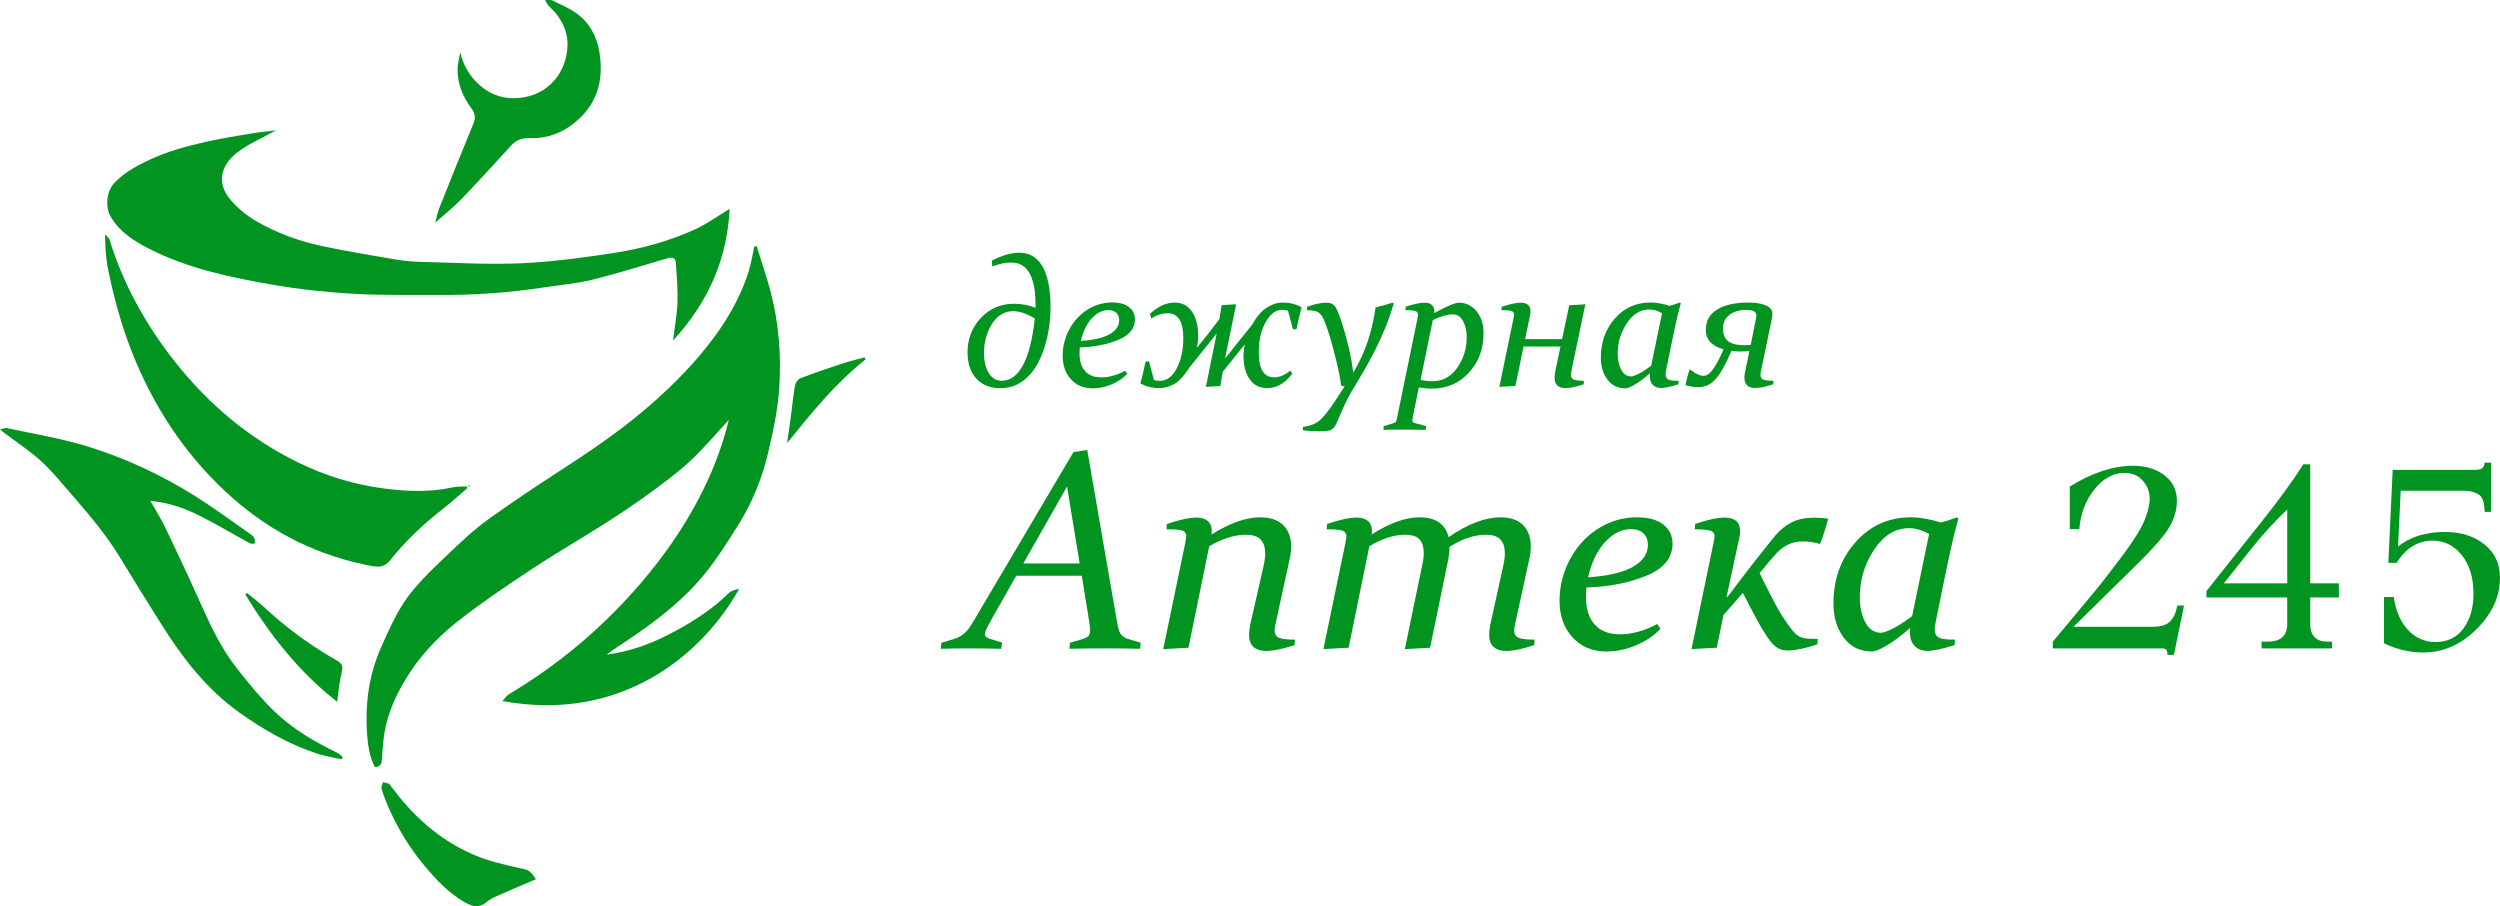 <?xml version="1.0" encoding="UTF-8"?>
<svg xmlns="http://www.w3.org/2000/svg" width="549" height="199" viewBox="0 0 549 199" fill="none">
  <g clip-path="url(#clip0_108_2)">
    <path d="M110.34 153.934C110.969 153.27 111.292 152.733 111.768 152.449C119.657 147.741 126.909 142.216 133.473 135.794C138.673 130.709 143.397 125.227 147.531 119.254C152.421 112.189 156.33 104.629 158.892 96.414C159.325 95.018 159.673 93.596 160.051 92.217C157.167 95.31 154.49 98.537 151.431 101.355C148.479 104.075 145.195 106.457 141.936 108.826C138.826 111.085 135.606 113.204 132.36 115.264C127.19 118.543 121.871 121.601 116.768 124.981C111.203 128.67 105.637 132.401 100.403 136.535C95.858 140.122 91.889 144.403 88.903 149.441C86.498 153.502 84.676 157.788 84.208 162.547C84.081 163.854 83.941 165.166 83.89 166.481C83.851 167.518 83.686 168.376 82.309 168.469C81.103 166.058 80.733 163.372 80.572 160.643C80.198 154.23 81.081 148.016 83.711 142.114C85.674 137.711 87.624 133.222 90.742 129.542C93.882 125.836 97.523 122.536 101.066 119.186C103.169 117.202 105.408 115.324 107.766 113.648C112.329 110.408 116.968 107.269 121.667 104.232C128.515 99.802 135.304 95.31 141.537 90.018C146.461 85.838 151.066 81.35 155.093 76.303C159.117 71.264 162.46 65.816 164.398 59.623C164.958 57.837 165.239 55.967 165.651 54.136C165.816 54.102 165.986 54.068 166.152 54.034C167.172 57.334 168.306 60.604 169.194 63.937C171.08 71.036 171.607 78.312 171.093 85.588C170.774 90.123 169.789 94.646 168.761 99.096C167.439 104.798 165.277 110.251 162.159 115.214C159.41 119.588 156.627 124.038 153.194 127.862C148.708 132.858 143.287 136.932 137.679 140.684C136.175 141.691 134.65 142.669 133.188 143.76C137.985 143.142 142.459 141.59 146.724 139.403C151.567 136.919 156.16 134.068 160.068 130.214C160.612 129.677 161.517 129.495 162.324 129.301C154.558 143.312 136.812 158.824 110.332 153.947L110.34 153.934Z" fill="#029421"></path>
    <path d="M60.629 28.627C57.647 30.281 54.682 31.508 52.218 33.386C48.636 36.119 47.315 40.007 50.658 43.92C52.23 45.756 54.219 47.389 56.317 48.598C60.906 51.238 65.893 53.04 71.085 54.119C76.4 55.223 81.761 56.116 87.118 57.021C88.886 57.321 90.696 57.469 92.493 57.512C99.804 57.685 107.137 58.138 114.427 57.812C121.327 57.503 128.226 56.573 135.058 55.507C141.086 54.568 147.004 52.926 152.578 50.396C155.2 49.208 157.562 47.465 160.234 45.857C159.682 56.932 155.527 66.383 147.795 74.789C148.173 71.705 148.678 69.086 148.768 66.451C148.865 63.565 148.615 60.659 148.432 57.77C148.355 56.581 147.603 56.408 146.516 56.729C141.014 58.349 135.538 60.08 129.972 61.45C126.506 62.305 122.899 62.58 119.356 63.126C111.7 64.302 103.997 64.826 96.253 64.771C90.058 64.725 83.851 64.877 77.674 64.517C71.769 64.17 65.847 63.561 60.026 62.554C50.671 60.93 41.354 59.005 32.781 54.648C29.403 52.93 26.243 50.929 24.284 47.537C23.044 45.388 23.426 41.919 25.117 40.159C27.148 38.048 29.59 36.635 32.263 35.349C36.532 33.293 41.002 32.079 45.56 31.068C48.9 30.328 52.294 29.799 55.672 29.236C57.265 28.97 58.879 28.843 60.625 28.635L60.629 28.627Z" fill="#029421"></path>
    <path d="M102.629 107.197C100.862 108.703 99.146 110.277 97.319 111.707C93.024 115.061 89.043 118.75 85.687 123.027C84.506 124.533 83.252 124.588 81.689 124.3C70.07 122.16 59.843 117.092 51.045 109.329C41.715 101.101 34.807 91.058 29.93 79.662C27.143 73.143 25.215 66.332 23.783 59.402C23.256 56.852 23.086 54.229 23.082 51.454C23.413 51.855 23.91 52.202 24.05 52.659C27.101 62.469 32.016 71.319 38.346 79.349C45.705 88.677 54.609 96.236 65.375 101.516C71.446 104.49 77.819 106.457 84.514 107.298C89.455 107.916 94.421 108.123 99.358 107.036C100.361 106.816 101.427 106.88 102.46 106.812C102.515 106.943 102.57 107.07 102.621 107.201L102.629 107.197Z" fill="#029421"></path>
    <path d="M33.019 109.981C34.272 112.214 35.428 114.025 36.345 115.95C39.013 121.534 41.652 127.135 44.175 132.791C46.363 137.694 48.683 142.529 52.014 146.764C54.55 149.991 57.154 153.211 60.09 156.066C64.105 159.966 68.918 162.826 73.965 165.267C74.428 165.491 74.811 165.876 75.236 166.185C75.168 166.371 75.1 166.557 75.036 166.739C73.302 166.354 71.522 166.105 69.844 165.559C63.565 163.52 57.91 160.301 52.557 156.472C45.331 151.307 40.059 144.466 35.415 137.059C32.394 132.241 29.374 127.418 26.43 122.553C23.456 117.638 19.794 113.251 16.029 108.94C13.769 106.355 11.615 103.635 9.087 101.325C6.504 98.96 3.526 97.027 0.722 94.904C0.569 94.785 0.425 94.654 0.004 94.299C0.697 94.155 1.147 93.922 1.525 94.007C7.524 95.322 13.633 96.291 19.471 98.115C27.785 100.712 35.691 104.422 43.075 109.084C47.23 111.707 51.181 114.647 55.213 117.46C55.502 117.663 55.778 117.972 55.901 118.293C56.024 118.615 55.952 119.012 55.969 119.376C55.591 119.355 55.149 119.461 54.852 119.3C51.257 117.337 47.744 115.222 44.09 113.382C40.764 111.707 37.276 110.374 33.023 109.989L33.019 109.981Z" fill="#029421"></path>
    <path d="M95.59 48.894C95.887 47.773 96.044 46.762 96.414 45.836C98.904 39.579 101.397 33.322 103.985 27.104C104.55 25.746 104.248 24.773 103.454 23.69C101.61 21.19 100.467 18.398 100.484 15.255C100.493 14.087 100.824 12.919 101.053 11.468C101.771 14.459 103.152 16.723 105.179 18.567C107.324 20.517 109.835 21.583 112.8 21.57C119.339 21.537 123.952 17.048 124.577 10.838C124.959 7.056 123.311 3.879 120.507 1.299C120.15 0.969 119.972 0.444 119.712 0.008C120.252 0.034 120.864 -0.102 121.314 0.11C123.018 0.914 124.768 1.688 126.323 2.737C129.373 4.784 131.043 7.894 131.617 11.371C132.526 16.875 131.532 21.972 127.236 26.025C124.144 28.944 120.49 30.501 116.229 30.327C114.504 30.26 113.28 30.822 112.167 32.045C108.573 35.979 104.979 39.922 101.283 43.763C99.6 45.51 97.672 47.029 95.59 48.886V48.894Z" fill="#029421"></path>
    <path d="M117.699 193.065C114.67 194.368 111.73 195.612 108.811 196.906C108.093 197.223 107.388 197.642 106.789 198.141C105.217 199.457 103.768 199.089 102.141 198.175C98.555 196.157 95.819 193.221 93.24 190.15C89.765 186.009 87.016 181.393 84.935 176.402C84.493 175.336 84.072 174.253 83.788 173.14C83.681 172.734 83.996 172.218 84.119 171.752C84.637 171.939 85.372 171.964 85.636 172.328C90.454 178.999 96.384 184.405 103.989 187.692C107.048 189.017 110.37 189.799 113.641 190.535C116.14 191.098 116.186 190.891 117.699 193.069V193.065Z" fill="#029421"></path>
    <path d="M74.055 154.125C65.541 147.483 59.283 139.39 53.883 130.574C53.998 130.447 54.112 130.325 54.223 130.198C55.553 131.302 56.929 132.347 58.199 133.519C62.762 137.728 67.712 141.421 73.086 144.534C75.452 145.905 75.465 145.897 74.819 148.689C74.433 150.36 74.331 152.094 74.055 154.125Z" fill="#029421"></path>
    <path d="M190.075 78.926C183.418 84.18 178.184 90.733 172.852 97.285C173.124 95.377 173.413 93.474 173.663 91.566C173.965 89.277 174.177 86.968 174.573 84.696C174.679 84.095 175.197 83.287 175.724 83.08C178.749 81.916 181.82 80.872 184.9 79.856C186.519 79.323 188.185 78.934 189.829 78.481C189.909 78.629 189.99 78.778 190.071 78.926H190.075Z" fill="#029421"></path>
    <path d="M103.216 106.774H102.719C102.719 106.715 102.723 106.652 102.727 106.592C102.893 106.605 103.059 106.618 103.22 106.63C103.22 106.677 103.216 106.728 103.212 106.774H103.216Z" fill="#029421"></path>
    <path d="M217.792 57.245C220.027 56.082 222.028 55.498 223.803 55.498C224.789 55.498 225.639 55.676 226.357 56.027C227.075 56.378 227.686 56.86 228.201 57.469C228.715 58.079 229.135 58.785 229.462 59.589C229.789 60.393 230.044 61.239 230.223 62.131C230.401 63.02 230.524 63.925 230.597 64.847C230.669 65.769 230.707 66.658 230.707 67.508C230.707 68.595 230.631 69.784 230.482 71.078C230.333 72.373 230.083 73.68 229.743 74.992C229.403 76.307 228.953 77.581 228.392 78.807C227.835 80.038 227.147 81.13 226.331 82.086C225.516 83.042 224.56 83.808 223.455 84.383C222.35 84.958 221.089 85.246 219.67 85.246C217.448 85.246 215.697 84.548 214.406 83.156C213.119 81.764 212.473 79.823 212.473 77.339C212.473 74.42 213.441 71.92 215.379 69.835C217.316 67.749 219.763 66.704 222.72 66.704C224.309 66.704 225.872 67 227.41 67.588C227.41 66.882 227.393 66.15 227.359 65.389C227.325 64.631 227.249 63.883 227.121 63.151C226.998 62.419 226.811 61.721 226.569 61.061C226.327 60.401 226.008 59.813 225.613 59.305C225.218 58.798 224.734 58.392 224.156 58.1C223.578 57.804 222.856 57.66 221.989 57.66C220.779 57.66 219.419 57.943 217.911 58.502L217.792 57.245ZM227.249 69.962C225.49 68.874 223.897 68.333 222.478 68.333C220.575 68.333 219.032 69.259 217.856 71.108C216.679 72.961 216.092 75.102 216.092 77.534C216.092 79.353 216.441 80.821 217.138 81.938C217.834 83.055 218.799 83.617 220.035 83.617C221.824 83.617 223.34 82.513 224.589 80.301C225.838 78.088 226.722 74.645 227.249 69.957V69.962Z" fill="#029421"></path>
    <path d="M237.143 76.299C237.092 76.756 237.063 77.196 237.063 77.614C237.063 79.302 237.475 80.601 238.303 81.511C239.132 82.42 240.3 82.873 241.812 82.873C243.533 82.873 245.292 82.391 247.093 81.422L247.527 82.107C246.634 83.063 245.492 83.829 244.107 84.413C242.722 84.996 241.345 85.284 239.977 85.284C237.993 85.284 236.391 84.62 235.181 83.291C233.966 81.963 233.358 80.246 233.358 78.139C233.358 77.094 233.486 76.079 233.74 75.097C233.995 74.116 234.356 73.189 234.824 72.322C235.291 71.451 235.848 70.66 236.498 69.936C237.148 69.217 237.878 68.595 238.686 68.071C239.493 67.546 240.364 67.14 241.298 66.852C242.233 66.565 243.21 66.421 244.234 66.421C245.849 66.421 247.089 66.764 247.947 67.453C248.805 68.138 249.239 69.04 249.239 70.152C249.226 72.14 247.998 73.634 245.564 74.636C243.125 75.639 240.317 76.189 237.139 76.294L237.143 76.299ZM237.36 74.869C240.16 74.687 242.259 74.196 243.665 73.397C245.071 72.597 245.772 71.573 245.772 70.317C245.772 69.623 245.56 69.082 245.143 68.688C244.723 68.295 244.149 68.1 243.427 68.1C242.089 68.1 240.861 68.705 239.752 69.915C238.643 71.125 237.844 72.779 237.356 74.869H237.36Z" fill="#029421"></path>
    <path d="M264.814 84.954L267.18 73.257L261.266 80.618C259.979 82.593 258.811 83.854 257.757 84.404C256.708 84.954 255.62 85.229 254.507 85.229C253.05 85.229 251.69 84.882 250.428 84.188C250.849 82.657 251.223 81.075 251.55 79.438L252.319 79.319L253.402 83.439C253.717 83.571 254.146 83.634 254.685 83.634C256.21 83.634 257.451 82.72 258.411 80.897C259.371 79.074 259.851 76.857 259.851 74.255C259.851 72.411 259.567 71.04 258.993 70.144C258.42 69.247 257.578 68.798 256.461 68.798C255.212 68.798 254.006 69.179 252.833 69.936L252.519 68.934C254.307 67.271 256.13 66.442 257.999 66.442C259.575 66.442 260.824 67.098 261.742 68.413C262.66 69.729 263.123 71.518 263.123 73.782C263.123 74.568 263.029 75.398 262.847 76.273L262.906 76.294C264.695 74.112 266.309 72.051 267.753 70.114L268.285 67.013L271.458 66.818L269.032 78.71L274.865 71.43C275.957 69.534 277.075 68.227 278.217 67.516C279.36 66.806 280.541 66.446 281.765 66.446C283.235 66.446 284.594 66.793 285.843 67.487C285.397 69.082 285.023 70.664 284.722 72.237L283.953 72.373L282.848 68.252C282.479 68.109 282.054 68.037 281.569 68.037C280.15 68.037 278.94 68.942 277.933 70.753C276.926 72.563 276.425 74.784 276.425 77.415C276.425 81.053 277.555 82.873 279.815 82.873C280.932 82.873 282.109 82.382 283.341 81.4L283.774 82.048C282.211 84.167 280.371 85.225 278.256 85.225C276.628 85.225 275.354 84.586 274.44 83.3C273.527 82.018 273.073 80.317 273.073 78.198C273.073 77.454 273.157 76.637 273.327 75.744L273.268 75.723C271.654 77.737 270.06 79.721 268.497 81.671L267.983 84.772L264.809 84.95L264.814 84.954Z" fill="#029421"></path>
    <path d="M302.06 67.529C303.36 67.191 304.634 66.831 305.883 66.45L306.062 66.607C305.535 68.477 304.915 70.274 304.201 72.005C303.487 73.735 302.739 75.364 301.966 76.899C301.189 78.435 300.42 79.865 299.651 81.189C298.882 82.509 298.181 83.693 297.552 84.742C296.63 86.193 295.853 87.619 295.215 89.019C294.578 90.419 294.022 91.68 293.55 92.805C293.355 93.249 293.163 93.592 292.981 93.838C292.798 94.079 292.569 94.265 292.292 94.396C292.016 94.527 291.685 94.612 291.298 94.65C290.912 94.688 290.44 94.709 289.888 94.709C288.494 94.709 287.254 94.641 286.162 94.514L286.081 93.77C286.829 93.677 287.509 93.516 288.112 93.288C288.715 93.059 289.242 92.759 289.688 92.395C289.952 92.183 290.236 91.913 290.546 91.57C290.856 91.232 291.23 90.77 291.668 90.195C292.11 89.62 292.615 88.905 293.197 88.046C293.775 87.187 294.463 86.126 295.266 84.856L294.519 84.679C294.425 83.96 294.289 83.13 294.107 82.187C293.924 81.244 293.707 80.262 293.457 79.234C293.206 78.206 292.942 77.178 292.666 76.142C292.39 75.11 292.11 74.149 291.829 73.265C291.549 72.381 291.277 71.603 291.022 70.93C290.767 70.257 290.538 69.771 290.342 69.466C290.134 69.166 289.918 68.925 289.692 68.739C289.467 68.557 289.221 68.426 288.945 68.345C288.669 68.265 288.367 68.21 288.04 68.18C287.713 68.147 287.356 68.125 286.978 68.113L287.037 67.368C288.758 66.767 290.172 66.467 291.273 66.467C291.8 66.467 292.229 66.56 292.564 66.751C292.9 66.941 293.159 67.207 293.342 67.546C293.524 67.872 293.741 68.341 293.983 68.95C294.225 69.559 294.472 70.249 294.723 71.019C294.973 71.793 295.22 72.631 295.47 73.54C295.721 74.45 295.955 75.38 296.18 76.328C296.405 77.276 296.6 78.223 296.77 79.162C296.94 80.106 297.08 80.994 297.182 81.832C298.533 79.543 299.604 77.221 300.386 74.864C301.167 72.508 301.728 70.063 302.072 67.525L302.06 67.529Z" fill="#029421"></path>
    <path d="M303.874 93.588L306.04 92.92C306.41 92.801 306.618 92.598 306.669 92.311C306.775 91.828 306.903 91.223 307.052 90.504C307.204 89.785 307.379 88.939 307.574 87.974L311.24 70.135C311.347 69.547 311.398 69.192 311.398 69.077C311.398 68.752 311.24 68.506 310.926 68.35C310.612 68.193 309.843 68.113 308.619 68.113L308.679 67.368C310.425 66.768 311.827 66.467 312.876 66.467C313.535 66.467 314.049 66.628 314.423 66.95C314.796 67.271 314.983 67.719 314.983 68.295C314.983 68.362 314.983 68.43 314.975 68.51C314.966 68.591 314.958 68.667 314.945 68.747H314.966C317.741 67.229 319.546 66.472 320.387 66.472C321.9 66.472 323.174 67.085 324.219 68.316C325.265 69.547 325.787 71.176 325.787 73.202C325.787 76.616 324.712 79.497 322.567 81.836C320.417 84.18 317.69 85.347 314.38 85.347C313.501 85.347 312.566 85.254 311.58 85.072L310.692 89.409C310.548 90.064 310.433 90.614 310.348 91.067C310.263 91.519 310.2 91.879 310.161 92.154C310.11 92.547 310.242 92.78 310.556 92.861L313.216 93.588L313.076 94.392C311.054 94.354 309.482 94.333 308.364 94.333C307.064 94.333 305.539 94.354 303.793 94.392L303.874 93.588ZM311.954 83.422C312.834 83.617 313.696 83.719 314.537 83.719C316.823 83.719 318.654 82.725 320.026 80.736C321.398 78.748 322.087 76.535 322.087 74.103C322.087 72.677 321.819 71.476 321.288 70.503C320.757 69.53 320.009 69.039 319.053 69.039C317.817 69.039 316.347 69.458 314.639 70.296L311.958 83.422H311.954Z" fill="#029421"></path>
    <path d="M332.801 84.76L329.254 84.954L332.33 70.101C332.368 69.877 332.406 69.687 332.44 69.522C332.474 69.357 332.491 69.213 332.491 69.082C332.491 68.731 332.338 68.485 332.037 68.354C331.709 68.198 330.932 68.117 329.713 68.117L329.772 67.373C331.544 66.772 332.946 66.472 333.97 66.472C334.641 66.472 335.163 66.624 335.537 66.933C335.911 67.242 336.098 67.72 336.098 68.375C336.098 68.676 336.073 68.946 336.017 69.179L334.913 74.475H343.032L344.608 67.038L348.134 66.823L345.118 81.286C345.05 81.561 345.011 81.786 344.999 81.955C344.986 82.124 344.977 82.255 344.977 82.348C344.977 82.873 345.198 83.215 345.636 83.38C346.078 83.545 346.808 83.626 347.832 83.626L347.773 84.391C346.116 84.941 344.79 85.216 343.792 85.216C343.002 85.216 342.407 85.03 341.999 84.658C341.591 84.286 341.387 83.706 341.387 82.924C341.387 82.742 341.4 82.517 341.426 82.255C341.451 81.993 341.519 81.616 341.621 81.117L342.687 76.091H334.569L332.793 84.764L332.801 84.76Z" fill="#029421"></path>
    <path d="M369.104 66.607C368.934 67.208 368.722 67.999 368.475 68.98C368.225 69.962 367.766 72.073 367.095 75.317L365.854 81.439C365.803 81.701 365.773 81.955 365.773 82.204C365.773 82.767 365.982 83.148 366.394 83.351C366.806 83.554 367.553 83.642 368.628 83.617L368.569 84.383C366.861 84.933 365.599 85.208 364.784 85.208C364.036 85.208 363.433 84.984 362.978 84.539C362.523 84.095 362.298 83.448 362.298 82.598C362.298 82.466 362.307 82.259 362.319 81.972C361.007 83.122 359.881 83.964 358.95 84.493C358.016 85.022 357.361 85.288 356.979 85.288C355.297 85.288 353.971 84.645 352.998 83.355C352.025 82.065 351.541 80.466 351.541 78.558C351.541 75.144 352.573 72.267 354.634 69.932C356.694 67.597 359.303 66.429 362.46 66.429C363.67 66.429 365.055 66.67 366.619 67.157C367.26 67.013 368.017 66.776 368.883 66.45L369.1 66.607H369.104ZM364.983 68.785C364.023 68.236 363.084 67.961 362.166 67.961C360.233 67.961 358.598 68.967 357.26 70.981C355.921 72.995 355.25 75.22 355.25 77.652C355.25 79.053 355.509 80.237 356.027 81.206C356.546 82.175 357.281 82.657 358.224 82.657C358.526 82.657 359.044 82.479 359.779 82.128C360.514 81.777 361.453 81.172 362.596 80.322L364.979 68.781L364.983 68.785Z" fill="#029421"></path>
    <path d="M384.178 77.085C383.481 77.153 382.822 77.183 382.206 77.183C381.548 77.183 380.894 77.145 380.235 77.064C379.105 79.666 378.081 81.565 377.159 82.754C376.488 83.604 375.812 84.197 375.128 84.531C374.444 84.865 373.684 85.03 372.843 85.03C372.065 85.03 371.16 84.878 370.124 84.577C370.362 83.359 370.655 82.234 371.012 81.202L371.148 81.142C372.341 82.073 373.302 82.534 374.024 82.534C374.393 82.534 374.725 82.441 375.018 82.259C375.315 82.077 375.6 81.815 375.876 81.472C376.692 80.478 377.559 78.896 378.476 76.722C375.889 75.977 374.593 74.552 374.593 72.445C374.593 70.495 375.413 69.01 377.057 67.982C378.701 66.954 381 66.442 383.957 66.442C385.546 66.442 386.82 66.649 387.78 67.059C388.74 67.47 389.221 68.104 389.221 68.955C389.221 69.217 389.199 69.484 389.153 69.758C389.106 70.034 389.038 70.368 388.944 70.761L386.68 81.633C386.629 81.802 386.599 82.039 386.599 82.34C386.599 82.864 386.816 83.207 387.249 83.372C387.683 83.537 388.418 83.617 389.458 83.617L389.399 84.383C387.797 84.933 386.476 85.208 385.439 85.208C384.692 85.208 384.11 85.022 383.693 84.649C383.281 84.277 383.073 83.698 383.073 82.915C383.073 82.72 383.086 82.504 383.111 82.276C383.137 82.048 383.183 81.802 383.251 81.54L384.178 77.085ZM385.58 70.156C385.618 69.932 385.648 69.763 385.669 69.644C385.69 69.526 385.699 69.428 385.699 69.348C385.699 68.904 385.524 68.578 385.176 68.367C384.828 68.159 384.267 68.054 383.489 68.054C381.964 68.054 380.732 68.418 379.785 69.141C378.837 69.868 378.366 70.871 378.366 72.153C378.366 73.435 378.748 74.365 379.517 74.941C380.286 75.516 381.471 75.804 383.073 75.804C383.532 75.804 383.991 75.791 384.454 75.766L385.575 70.152L385.58 70.156Z" fill="#029421"></path>
    <path d="M220.065 141.099L219.848 142.479C217.261 142.419 214.86 142.385 212.643 142.385C210.425 142.385 208.411 142.415 206.606 142.479L206.729 141.159L209.839 140.207C210.31 140.042 210.735 139.835 211.118 139.576C211.496 139.323 211.836 139.039 212.133 138.735C212.43 138.426 212.694 138.104 212.919 137.77C213.144 137.432 213.361 137.102 213.565 136.772L235.737 99.27L238.754 98.809L245.25 136.311C245.453 137.702 245.734 138.663 246.082 139.192C246.431 139.703 246.953 140.071 247.654 140.296L250.518 141.154L250.335 142.474C247.748 142.415 245.224 142.381 242.76 142.381C240.296 142.381 237.721 142.411 234.845 142.474L234.968 141.154L237.895 140.296C238.329 140.152 238.681 139.97 238.958 139.746C239.234 139.522 239.374 139.082 239.374 138.426C239.374 137.77 239.221 136.543 238.911 134.745L237.556 126.437H223.175L218.493 134.657C217.834 135.82 217.303 136.801 216.891 137.601C216.479 138.396 216.275 138.972 216.275 139.318C216.275 139.521 216.356 139.703 216.522 139.856C216.687 140.008 216.951 140.148 217.32 140.27L220.061 141.099H220.065ZM237.093 123.742L234.323 106.846L224.713 123.742H237.093Z" fill="#029421"></path>
    <path d="M255.446 142.542L260.251 119.389C260.416 118.509 260.497 117.959 260.497 117.735C260.497 117.185 260.259 116.796 259.788 116.572C259.316 116.348 258.105 116.233 256.155 116.233L256.249 115.07C259.002 114.131 261.185 113.661 262.808 113.661C263.836 113.661 264.639 113.911 265.226 114.414C265.812 114.918 266.105 115.616 266.105 116.517C266.105 116.762 266.084 117.05 266.046 117.376C270.048 114.863 273.621 113.602 276.764 113.602C278.94 113.602 280.613 114.173 281.786 115.32C282.954 116.466 283.541 118.019 283.541 119.981C283.541 120.899 283.426 121.843 283.201 122.803L280.027 137.368C279.985 137.592 279.955 137.8 279.934 137.982C279.912 138.163 279.904 138.328 279.904 138.472C279.904 139.289 280.244 139.826 280.919 140.084C281.599 140.338 282.746 140.469 284.369 140.469L284.276 141.666C281.667 142.525 279.585 142.952 278.022 142.952C276.832 142.952 275.91 142.66 275.265 142.077C274.619 141.493 274.296 140.587 274.296 139.365C274.296 138.794 274.377 138.079 274.542 137.22L277.559 123.941C277.742 123.061 277.835 122.245 277.835 121.487C277.835 120.201 277.508 119.203 276.849 118.497C276.191 117.79 275.095 117.439 273.553 117.439C271.088 117.439 268.42 118.277 265.544 119.952L260.986 142.246L255.441 142.55L255.446 142.542Z" fill="#029421"></path>
    <path d="M290.619 142.542L295.424 119.389C295.589 118.471 295.67 117.917 295.67 117.735C295.67 117.223 295.424 116.847 294.931 116.601C294.438 116.356 293.236 116.233 291.328 116.233L291.422 115.07C294.153 114.131 296.337 113.661 297.981 113.661C299.009 113.661 299.812 113.911 300.398 114.414C300.985 114.918 301.278 115.616 301.278 116.517C301.278 116.639 301.274 116.771 301.261 116.914C301.248 117.058 301.235 117.211 301.214 117.376C305.135 114.863 308.657 113.602 311.776 113.602C315.247 113.602 317.358 115.053 318.119 117.955C322.329 115.053 326.127 113.602 329.513 113.602C331.667 113.602 333.315 114.169 334.454 115.303C335.592 116.436 336.162 117.997 336.162 119.977C336.162 120.98 336.047 121.919 335.822 122.799L332.648 137.364C332.606 137.588 332.576 137.795 332.555 137.977C332.534 138.159 332.525 138.324 332.525 138.468C332.525 139.285 332.865 139.822 333.541 140.08C334.216 140.334 335.367 140.465 336.99 140.465L336.897 141.662C334.373 142.521 332.338 142.948 330.8 142.948C329.589 142.948 328.655 142.656 327.996 142.072C327.338 141.489 327.011 140.583 327.011 139.361C327.011 139.073 327.032 138.751 327.07 138.396C327.113 138.041 327.172 137.643 327.257 137.216L330.184 123.937C330.371 123.057 330.46 122.24 330.46 121.483C330.46 120.155 330.138 119.148 329.492 118.463C328.846 117.777 327.771 117.435 326.271 117.435C323.786 117.435 321.139 118.315 318.327 120.07C318.306 120.971 318.212 121.881 318.051 122.799L314.049 142.242L308.504 142.546L312.354 123.933C312.557 123.053 312.659 122.236 312.659 121.479C312.659 120.151 312.354 119.144 311.738 118.458C311.122 117.773 310.055 117.431 308.534 117.431C306.134 117.431 303.525 118.268 300.713 119.943L296.154 142.237L290.61 142.542H290.619Z" fill="#029421"></path>
    <path d="M348.393 129.017C348.312 129.732 348.27 130.418 348.27 131.073C348.27 133.709 348.916 135.739 350.211 137.161C351.503 138.582 353.334 139.293 355.692 139.293C358.381 139.293 361.134 138.536 363.947 137.025L364.622 138.1C363.224 139.593 361.444 140.795 359.278 141.704C357.111 142.614 354.961 143.071 352.824 143.071C349.723 143.071 347.225 142.034 345.326 139.957C343.427 137.884 342.475 135.198 342.475 131.907C342.475 130.269 342.675 128.687 343.074 127.152C343.473 125.62 344.038 124.174 344.769 122.811C345.496 121.453 346.371 120.21 347.386 119.084C348.402 117.959 349.54 116.99 350.806 116.17C352.068 115.353 353.427 114.719 354.885 114.27C356.342 113.822 357.871 113.598 359.473 113.598C361.997 113.598 363.934 114.135 365.276 115.205C366.623 116.28 367.294 117.684 367.294 119.423C367.273 122.532 365.357 124.867 361.55 126.428C357.744 127.994 353.355 128.857 348.385 129.017H348.393ZM348.729 126.779C353.1 126.492 356.389 125.726 358.585 124.478C360.781 123.23 361.882 121.627 361.882 119.664C361.882 118.581 361.555 117.731 360.896 117.117C360.238 116.504 359.346 116.199 358.215 116.199C356.121 116.199 354.205 117.147 352.472 119.038C350.738 120.929 349.489 123.509 348.729 126.779Z" fill="#029421"></path>
    <path d="M377.002 142.237L371.458 142.542L376.263 119.33C376.327 118.983 376.382 118.683 376.433 118.425C376.484 118.171 376.509 117.938 376.509 117.735C376.509 117.185 376.271 116.804 375.8 116.601C375.162 116.356 373.952 116.233 372.167 116.233L372.261 115.07C374.908 114.131 377.095 113.661 378.82 113.661C379.865 113.661 380.677 113.902 381.255 114.38C381.828 114.863 382.117 115.611 382.117 116.635C382.117 117.185 382.075 117.608 381.994 117.891L379.16 131.077L379.313 131.137C381.714 127.947 383.787 125.24 385.533 123.01C387.279 120.781 388.745 118.953 389.939 117.519C390.984 116.292 392.177 115.349 393.511 114.681C394.845 114.016 396.477 113.682 398.41 113.682C399.498 113.682 400.513 113.763 401.46 113.928C401.031 115.603 400.453 117.413 399.735 119.355L399.582 119.448C398.414 119.08 397.199 118.898 395.95 118.898C394.701 118.898 393.639 119.118 392.717 119.558C391.795 119.998 390.962 120.607 390.223 121.382C389.28 122.405 388.005 123.894 386.404 125.857C387.491 128.087 388.571 130.21 389.637 132.237C390.703 134.263 391.791 136.019 392.9 137.512C393.392 138.206 393.839 138.743 394.238 139.119C394.637 139.5 395.062 139.775 395.517 139.949C395.967 140.122 396.477 140.224 397.042 140.253C397.607 140.283 398.321 140.3 399.183 140.3L399.09 141.497C396.379 142.394 394.255 142.846 392.713 142.846C391.829 142.846 391.103 142.694 390.525 142.385C389.951 142.081 389.365 141.556 388.77 140.82C388.379 140.308 387.937 139.661 387.445 138.874C386.952 138.087 386.442 137.212 385.919 136.251C385.397 135.291 384.857 134.288 384.301 133.248C383.744 132.207 383.222 131.183 382.729 130.181C382.053 130.959 381.369 131.75 380.681 132.558C379.993 133.366 379.258 134.2 378.48 135.058L377.002 142.233V142.237Z" fill="#029421"></path>
    <path d="M430.065 113.868C429.797 114.808 429.47 116.047 429.079 117.578C428.688 119.11 427.971 122.414 426.925 127.482L424.984 137.051C424.903 137.461 424.861 137.859 424.861 138.248C424.861 139.128 425.184 139.724 425.829 140.042C426.475 140.359 427.639 140.498 429.326 140.456L429.232 141.653C426.564 142.512 424.593 142.939 423.318 142.939C422.15 142.939 421.211 142.592 420.502 141.899C419.792 141.205 419.44 140.194 419.44 138.861C419.44 138.658 419.448 138.328 419.469 137.88C417.417 139.678 415.663 140.993 414.201 141.823C412.744 142.652 411.716 143.066 411.121 143.066C408.491 143.066 406.418 142.059 404.901 140.046C403.381 138.032 402.624 135.532 402.624 132.55C402.624 127.215 404.234 122.723 407.459 119.072C410.684 115.421 414.758 113.598 419.686 113.598C421.577 113.598 423.739 113.974 426.186 114.731C427.193 114.507 428.374 114.139 429.729 113.627L430.069 113.873L430.065 113.868ZM423.629 117.274C422.129 116.415 420.663 115.988 419.223 115.988C416.207 115.988 413.649 117.561 411.555 120.709C409.46 123.856 408.415 127.334 408.415 131.137C408.415 133.324 408.819 135.172 409.63 136.687C410.441 138.201 411.584 138.954 413.063 138.954C413.534 138.954 414.346 138.679 415.497 138.125C416.648 137.575 418.114 136.632 419.903 135.304L423.629 117.274Z" fill="#029421"></path>
    <path d="M454.515 106.846C457 105.315 459.396 104.168 461.707 103.411C464.018 102.654 466.24 102.277 468.373 102.277C471.186 102.277 473.501 102.98 475.319 104.38C477.138 105.78 478.047 107.646 478.047 109.977C478.047 112.062 477.431 114.093 476.199 116.064C474.967 118.035 472.379 120.933 468.437 124.757L455.347 137.639H472.715C474.499 137.639 475.782 137.245 476.564 136.459C477.346 135.672 477.868 134.513 478.136 132.977H479.615L477.397 143.802H475.948V143.443C475.948 142.741 475.578 142.394 474.839 142.394H450.789V140.922L459.783 130.126C461.159 128.489 463.169 125.908 465.82 122.384C468.471 118.86 470.17 116.153 470.931 114.275C471.691 112.392 472.069 110.818 472.069 109.554C472.069 108.039 471.572 106.711 470.574 105.569C469.575 104.422 468.233 103.851 466.546 103.851C464.078 103.851 461.877 105.052 459.944 107.455C458.011 109.858 456.898 112.764 456.613 116.178H454.519V106.855L454.515 106.846Z" fill="#029421"></path>
    <path d="M505.793 101.973H507.331V128.099H513.615V131.196H507.331V137.021C507.331 139.619 508.623 140.917 511.21 140.917H512.102V142.389H496.642V140.917H497.934C500.827 140.917 502.276 139.619 502.276 137.021V131.196H484.538V129.787L496.642 114.579C500.644 109.528 503.695 105.327 505.789 101.977L505.793 101.973ZM502.28 111.876C499.497 114.524 496.935 117.316 494.59 120.256L488.358 128.099H502.276V111.876H502.28Z" fill="#029421"></path>
    <path d="M545.61 101.604H547.058V112.4H545.61C545.61 110.378 545.168 109.101 544.288 108.568C543.405 108.035 542.36 107.772 541.153 107.772H527.197L526.611 120.007C527.945 118.945 529.461 118.145 531.161 117.616C532.86 117.088 534.759 116.821 536.849 116.821C540.435 116.821 543.358 117.739 545.614 119.579C547.87 121.419 548.996 123.831 548.996 126.817C548.996 130.989 547.275 134.775 543.838 138.18C540.401 141.586 536.493 143.286 532.121 143.286C529.185 143.286 526.322 142.614 523.531 141.264V131.115H525.685C526.114 134.204 527.163 136.619 528.824 138.366C530.485 140.113 532.491 140.989 534.827 140.989C537.474 140.989 539.53 139.991 540.987 137.998C542.445 136.006 543.175 133.463 543.175 130.379C543.175 126.885 542.326 124.068 540.622 121.931C538.923 119.795 536.782 118.729 534.198 118.729C532.58 118.729 531.114 119.135 529.801 119.939C528.489 120.747 527.32 121.969 526.296 123.602H524.478L525.434 103.178H543.732C544.964 103.178 545.589 102.658 545.61 101.613V101.604Z" fill="#029421"></path>
  </g>
  <defs>
    <clipPath id="clip0_108_2">
      <rect width="549" height="199" fill="white"></rect>
    </clipPath>
  </defs>
</svg>
